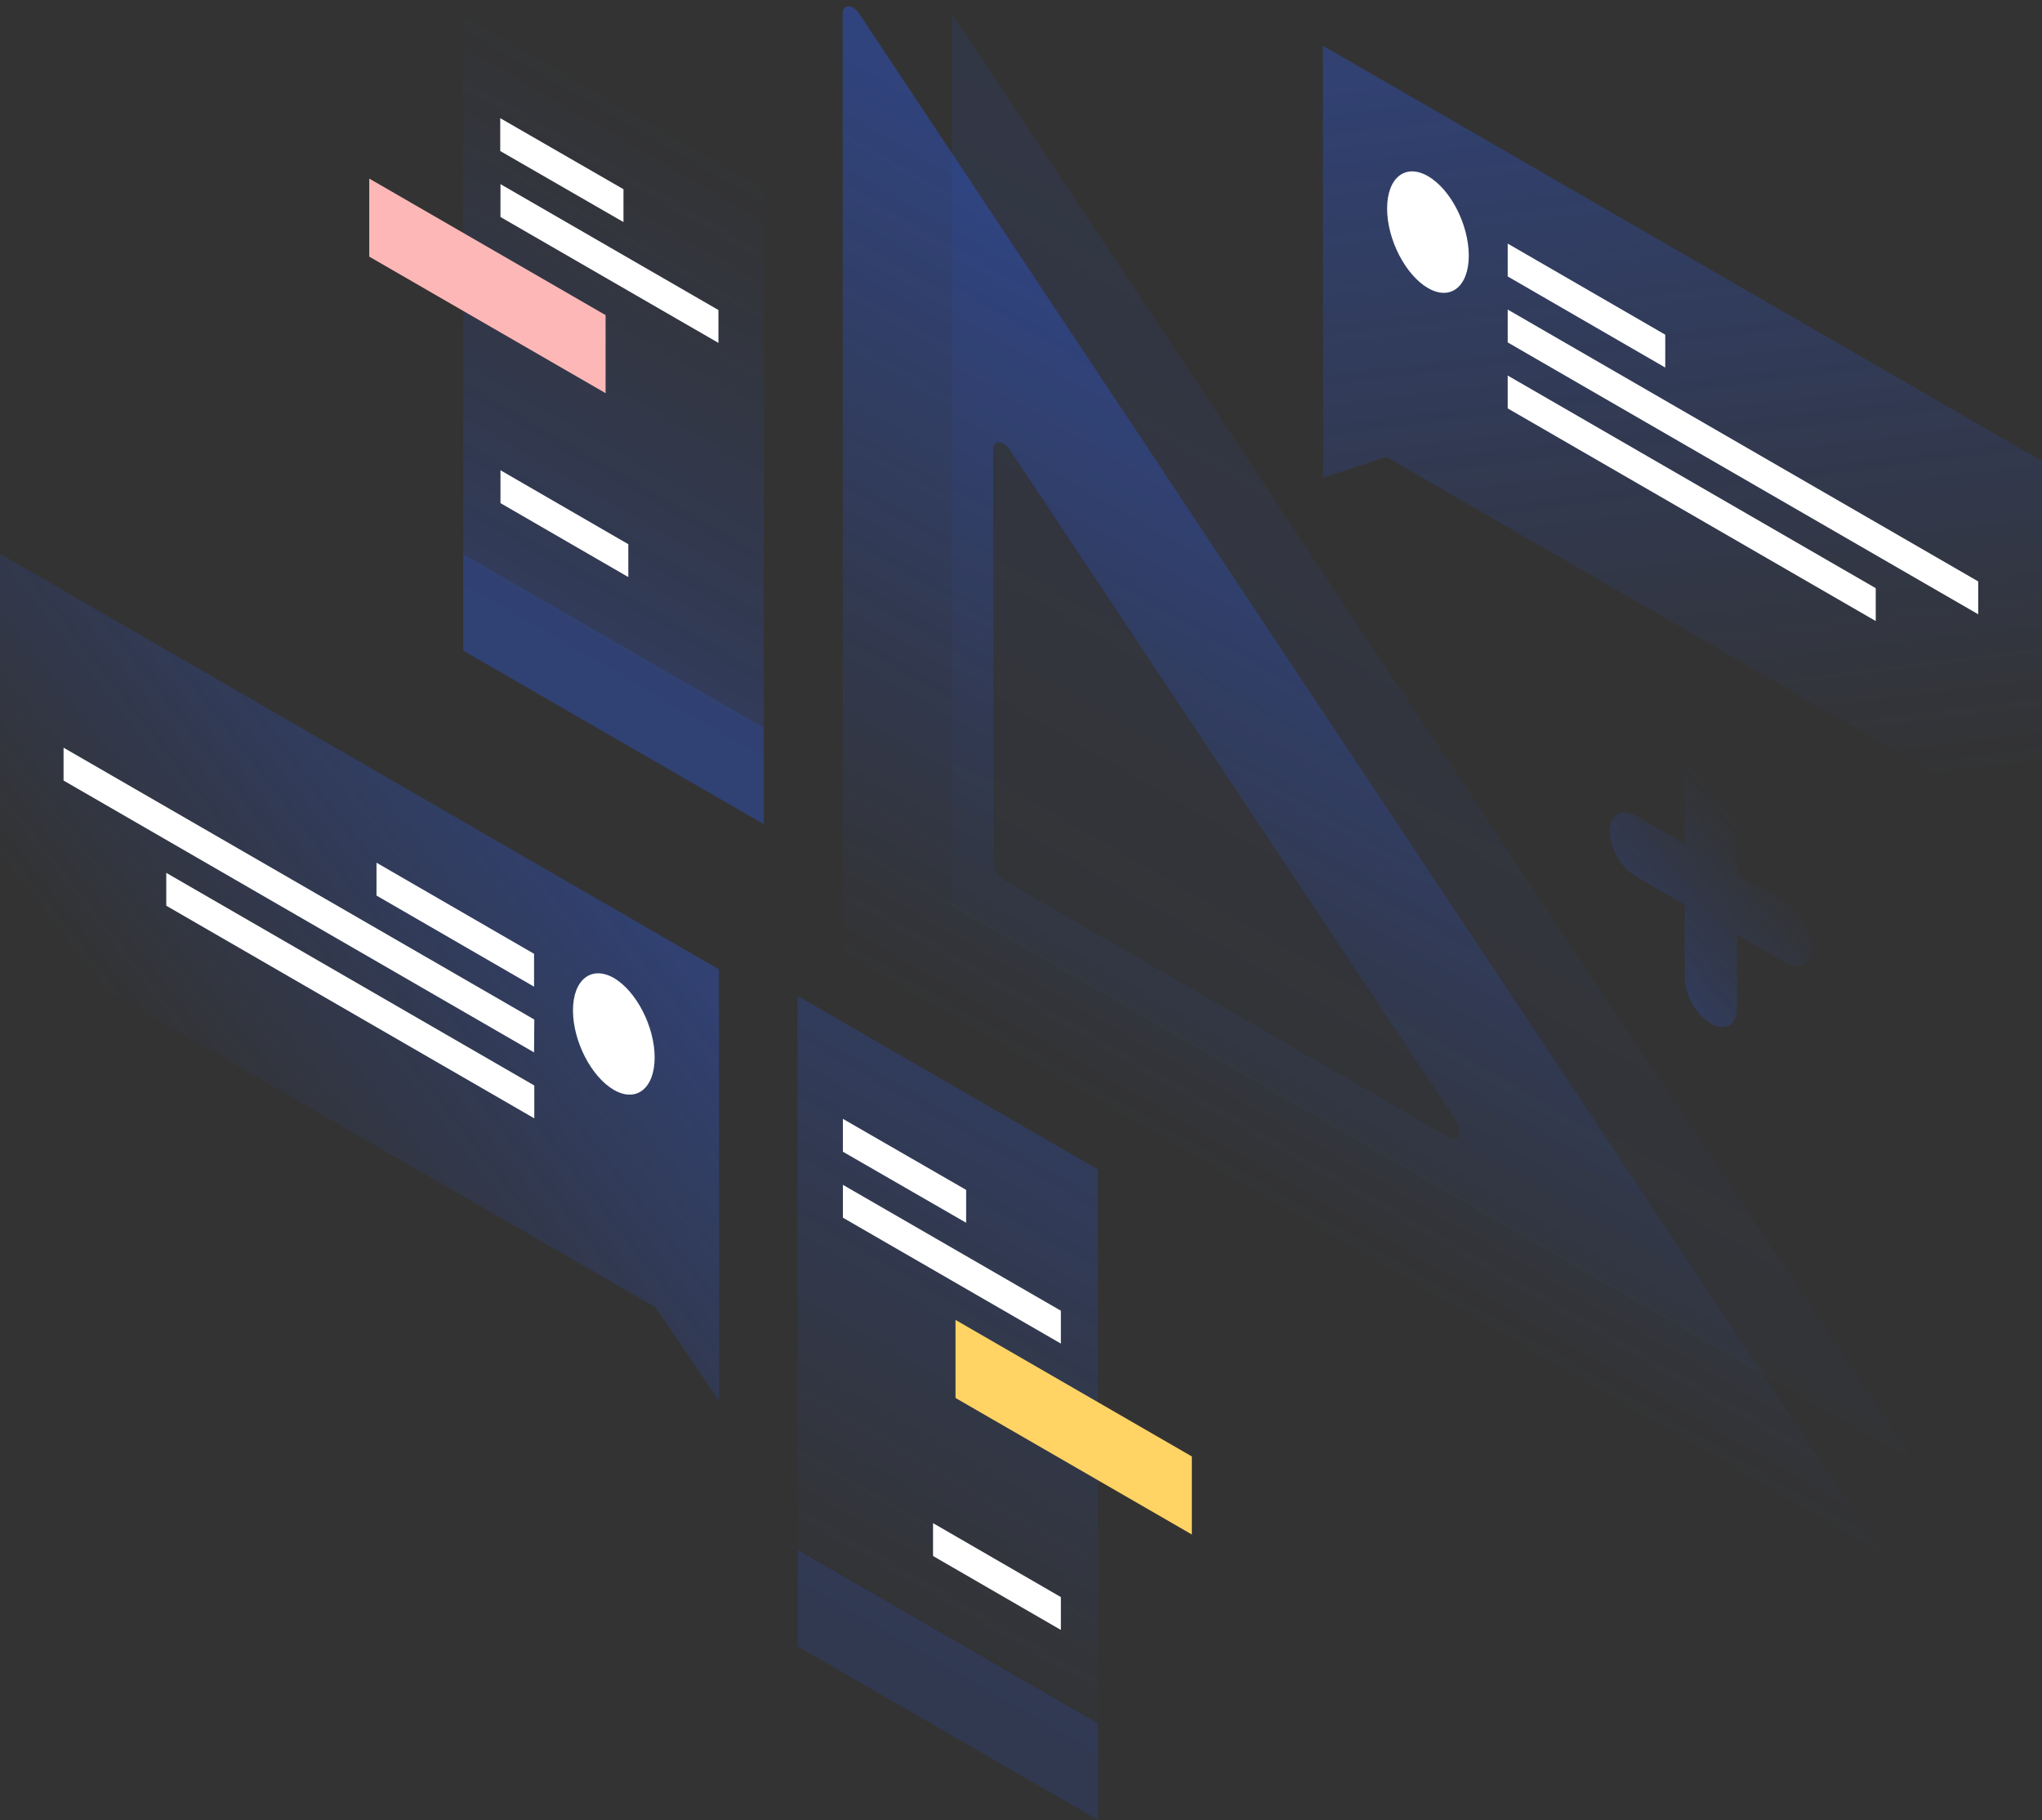 <svg width="515" height="459" viewBox="0 0 515 459" fill="none" xmlns="http://www.w3.org/2000/svg">
<rect x="0" y="0" width="515" height="459" fill="#333333" stroke="none"/>
<path opacity="0.1" d="M240.069 3.534L482.454 368.382L240.13 228.464L240.069 3.534Z" fill="url(#paint0_linear_273_1603)"/>
<path opacity="0.4" d="M471.484 393.856C473.983 395.318 475.08 392.332 473.129 389.407L216.788 3.596C215.081 0.976 212.521 0.915 212.521 3.474L212.582 241.262C212.582 242.968 213.74 244.979 215.203 245.833L471.484 393.856ZM250.491 113.41C250.491 110.85 253.051 110.911 254.757 113.532L367.143 282.457C369.093 285.383 367.996 288.369 365.497 286.906L253.173 222.005C251.71 221.152 250.552 219.141 250.552 217.434L250.491 113.41Z" fill="url(#paint1_linear_273_1603)"/>
<path opacity="0.3" d="M333.623 11.518L515 116.273V210.791L349.652 115.237L333.683 120.478L333.623 11.518Z" fill="url(#paint2_linear_273_1603)"/>
<path d="M370.434 64.474C370.434 72.275 365.802 75.931 360.134 72.64C354.466 69.35 349.834 60.391 349.834 52.591C349.834 44.791 354.466 41.134 360.134 44.425C365.863 47.716 370.434 56.674 370.434 64.474Z" fill="white"/>
<path d="M380.247 61.428L419.984 84.402V92.69L380.247 69.715V61.428Z" fill="white"/>
<path d="M380.247 78.064L498.91 146.622V154.91L380.247 86.352V78.064Z" fill="white"/>
<path d="M380.247 94.701L473.069 148.328V156.616L380.247 102.989V94.701Z" fill="white"/>
<path opacity="0.3" d="M181.316 244.43L0 139.674V234.192L165.348 329.685L181.377 353.391L181.316 244.43Z" fill="url(#paint3_linear_273_1603)"/>
<path d="M144.505 254.79C144.505 262.59 149.137 271.549 154.805 274.839C160.473 278.13 165.105 274.474 165.105 266.673C165.105 258.873 160.473 249.915 154.805 246.624C149.137 243.394 144.505 247.051 144.505 254.79Z" fill="white"/>
<path d="M134.692 240.53L94.955 217.556V225.844L134.692 248.818V240.53Z" fill="white"/>
<path d="M134.753 257.106L16.029 188.548V196.836L134.692 265.394L134.753 257.106Z" fill="white"/>
<path d="M134.753 273.742L41.931 220.115V228.403L134.753 282.03V273.742Z" fill="white"/>
<path opacity="0.2" d="M116.835 0L192.592 43.755L192.653 207.866L116.835 164.111V0Z" fill="url(#paint4_linear_273_1603)"/>
<path d="M93.126 45.035L152.732 79.466V99.149L93.126 64.718V45.035Z" fill="#FEB7B7"/>
<path opacity="0.15" d="M116.835 139.735L192.592 183.49V207.805L116.835 164.05V139.735Z" fill="#2A5FFF"/>
<path d="M126.16 29.8L157.242 47.716V56.004L126.16 38.087V29.8Z" fill="white"/>
<path d="M126.221 46.436L181.195 78.186V86.474L126.221 54.724V46.436Z" fill="white"/>
<path d="M158.462 137.237V145.525L126.221 126.877V118.589L158.462 137.237Z" fill="white"/>
<path opacity="0.2" d="M276.881 294.889L201.124 251.134L201.185 415.245L276.942 459L276.881 294.889Z" fill="url(#paint5_linear_273_1603)"/>
<path d="M300.589 367.285L240.983 332.854V352.538L300.589 386.969V367.285Z" fill="#FFD364"/>
<path opacity="0.15" d="M276.942 434.624L201.185 390.869V415.184L276.942 458.939V434.624Z" fill="#2A5FFF"/>
<path d="M212.582 282.152L243.665 300.068V308.356L212.582 290.44V282.152Z" fill="white"/>
<path d="M212.582 298.789L267.556 330.538V338.826L212.582 307.076V298.789Z" fill="white"/>
<path d="M235.316 384.105V392.393L267.556 411.04V402.752L235.316 384.105Z" fill="white"/>
<path opacity="0.2" d="M431.503 190.498C435.16 192.57 438.085 197.689 438.085 201.894V220.481L450.396 227.55C454.053 229.622 456.979 234.741 456.979 238.946C456.979 243.151 454.053 244.857 450.396 242.785L438.085 235.716V254.303C438.085 258.507 435.16 260.214 431.503 258.142C427.846 256.07 424.921 250.951 424.921 246.746V228.159L412.609 221.029C408.953 218.957 406.027 213.838 406.027 209.573C406.027 205.368 408.953 203.661 412.609 205.733L424.921 212.802V194.216C424.921 190.072 427.846 188.366 431.503 190.498Z" fill="url(#paint6_linear_273_1603)"/>
<defs>
<linearGradient id="paint0_linear_273_1603" x1="416.631" y1="90.16" x2="292.558" y2="304.954" gradientUnits="userSpaceOnUse">
<stop stop-color="#2A5FFF"/>
<stop offset="1" stop-color="#2A5FFF" stop-opacity="0"/>
</linearGradient>
<linearGradient id="paint1_linear_273_1603" x1="403.366" y1="94.011" x2="277.719" y2="311.398" gradientUnits="userSpaceOnUse">
<stop stop-color="#2A5FFF"/>
<stop offset="0.896" stop-color="#2A5FFF" stop-opacity="0"/>
</linearGradient>
<linearGradient id="paint2_linear_273_1603" x1="411.566" y1="14.608" x2="434.887" y2="204.755" gradientUnits="userSpaceOnUse">
<stop stop-color="#2A5FFF"/>
<stop offset="1" stop-color="#2A5FFF" stop-opacity="0"/>
</linearGradient>
<linearGradient id="paint3_linear_273_1603" x1="141.787" y1="206.554" x2="48.144" y2="279.846" gradientUnits="userSpaceOnUse">
<stop stop-color="#2A5FFF"/>
<stop offset="1" stop-color="#2A5FFF" stop-opacity="0"/>
</linearGradient>
<linearGradient id="paint4_linear_273_1603" x1="190.253" y1="42.42" x2="124.78" y2="155.767" gradientUnits="userSpaceOnUse">
<stop stop-color="#2A5FFF" stop-opacity="0"/>
<stop offset="1" stop-color="#2A5FFF"/>
</linearGradient>
<linearGradient id="paint5_linear_273_1603" x1="274.582" y1="293.557" x2="209.109" y2="406.904" gradientUnits="userSpaceOnUse">
<stop stop-color="#2A5FFF"/>
<stop offset="1" stop-color="#2A5FFF" stop-opacity="0"/>
</linearGradient>
<linearGradient id="paint6_linear_273_1603" x1="444.225" y1="214.245" x2="412.317" y2="239.429" gradientUnits="userSpaceOnUse">
<stop stop-color="#2A5FFF" stop-opacity="0"/>
<stop offset="1" stop-color="#2A5FFF"/>
</linearGradient>
</defs>
</svg>
